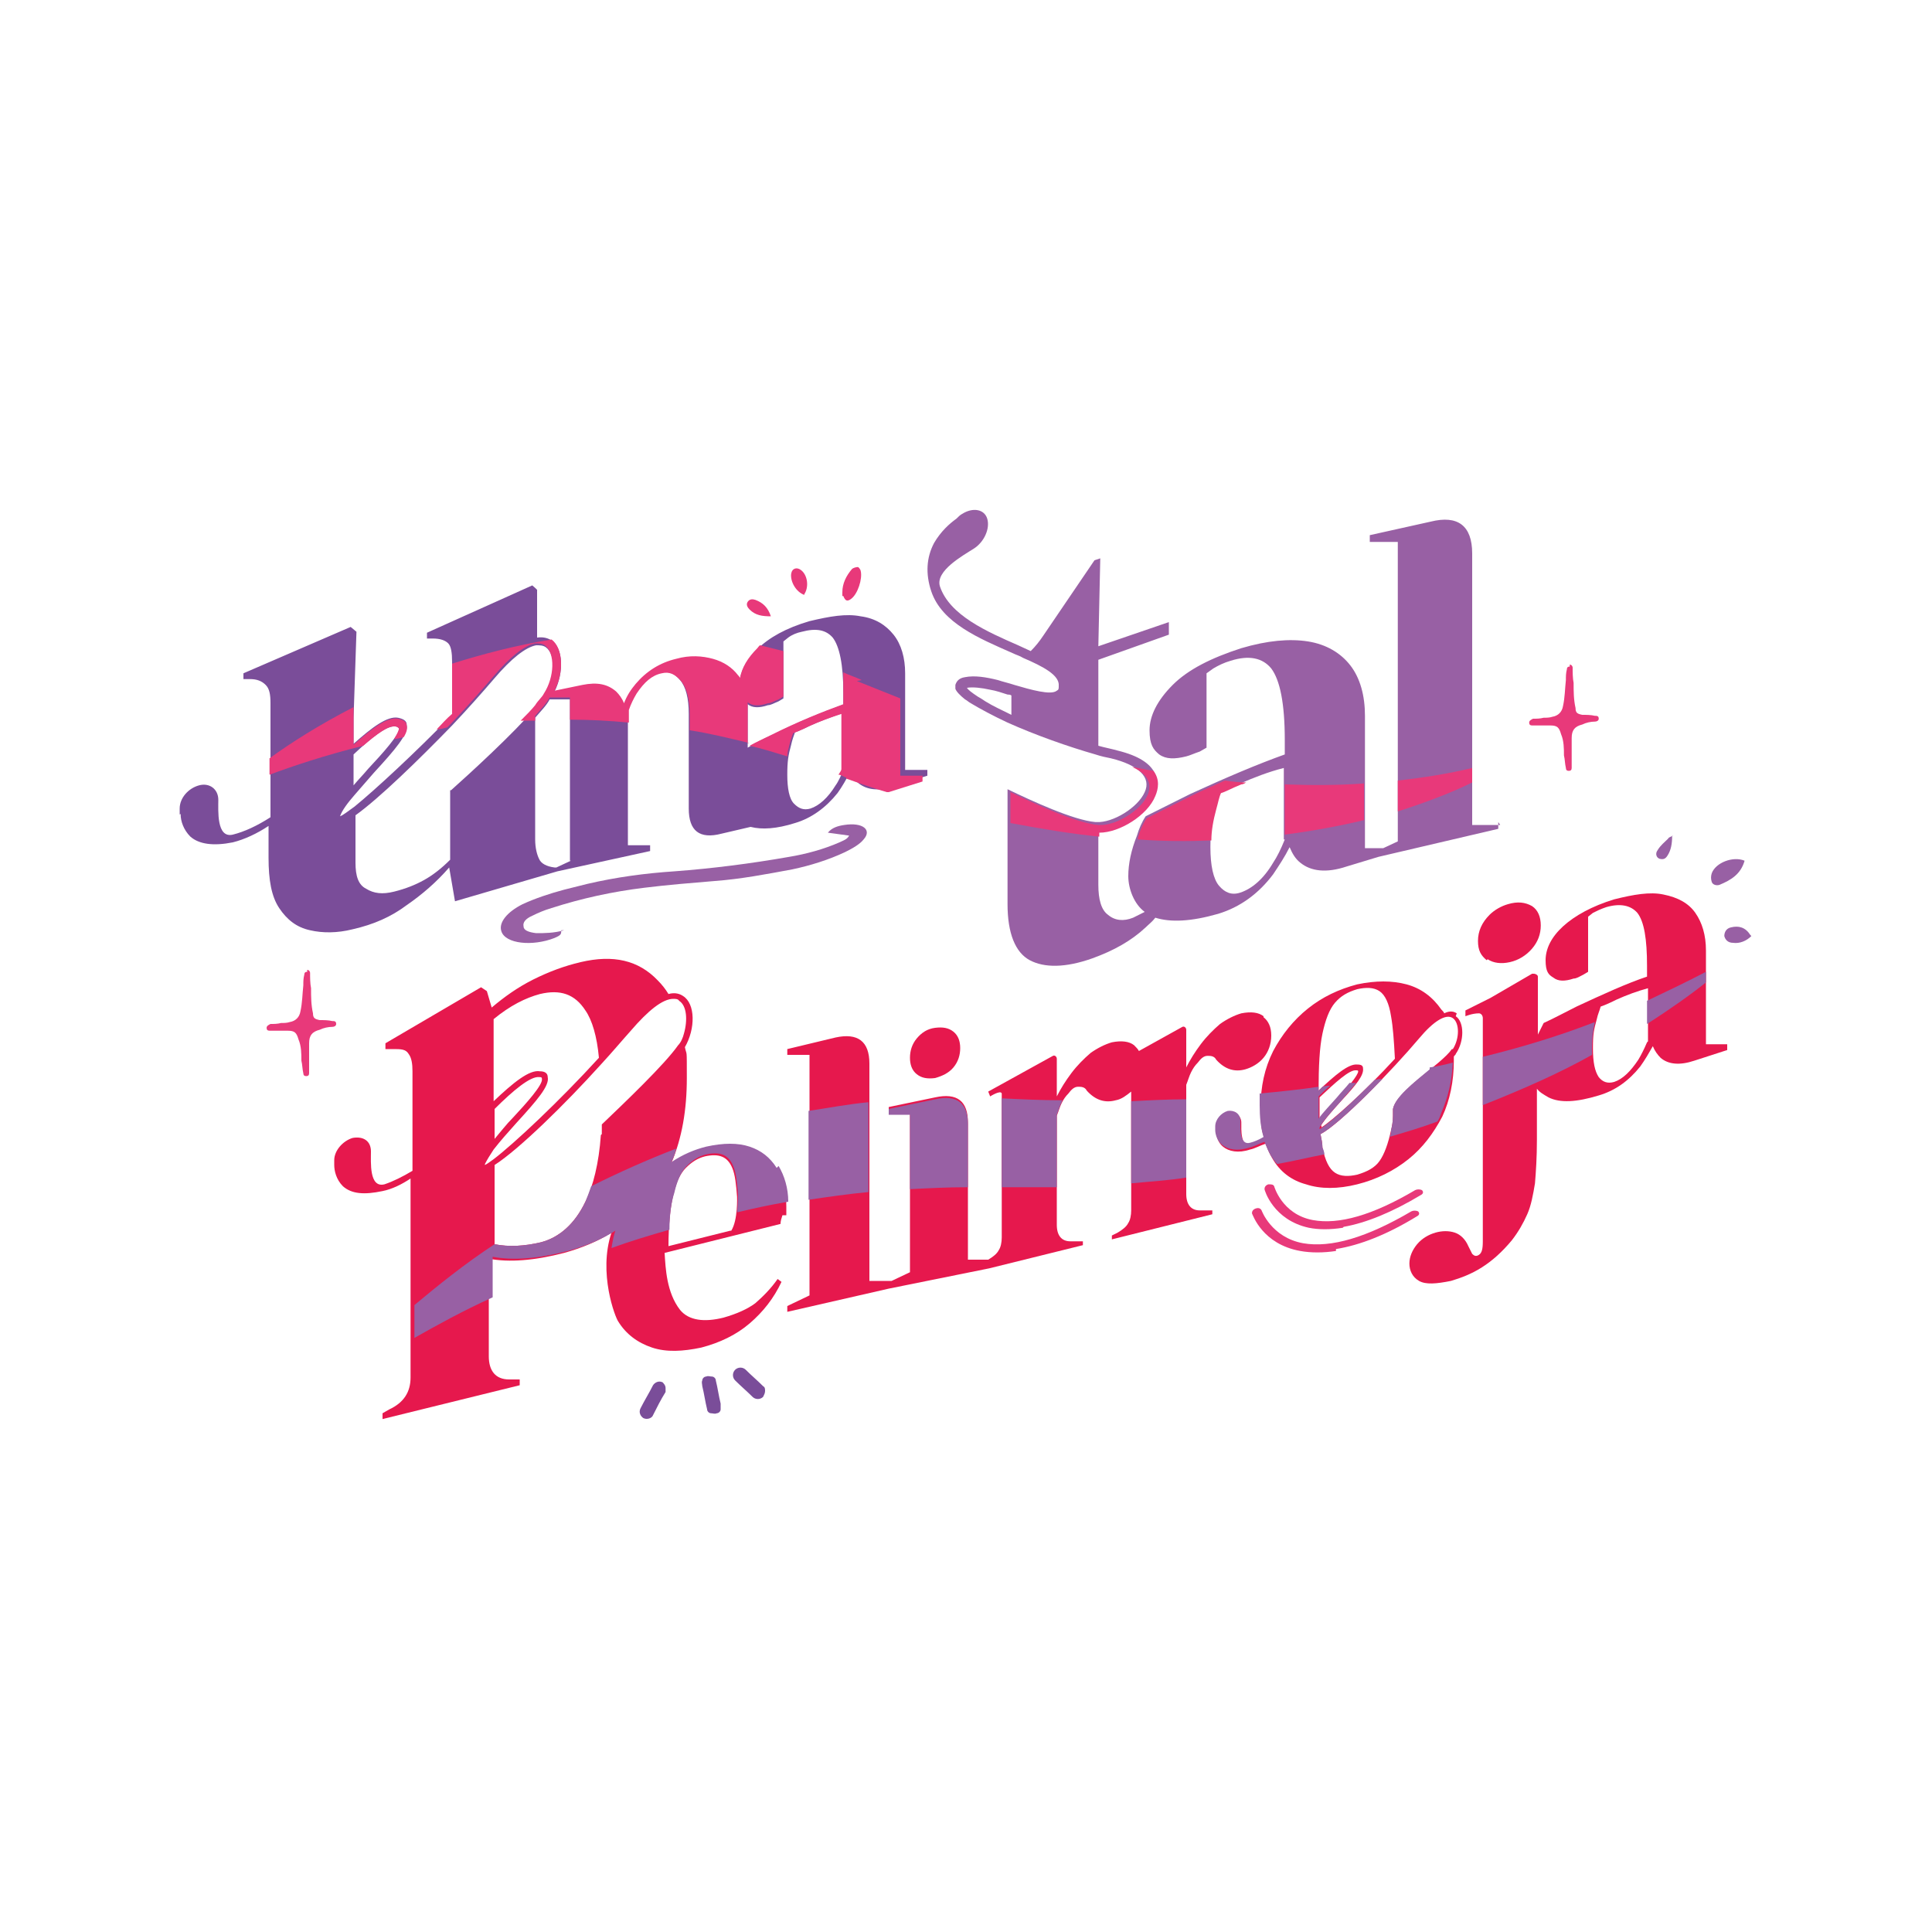 <?xml version="1.0" encoding="UTF-8"?>
<svg id="Capa_1" data-name="Capa 1" xmlns="http://www.w3.org/2000/svg" version="1.1" viewBox="0 0 200 200">
  <defs>
    <style>
      .cls-1, .cls-2, .cls-3, .cls-4, .cls-5, .cls-6, .cls-7, .cls-8 {
        stroke-width: 0px;
      }

      .cls-1, .cls-3 {
        fill: #e8397a;
      }

      .cls-2 {
        fill: #e83974;
      }

      .cls-3, .cls-4 {
        fill-rule: evenodd;
      }

      .cls-4, .cls-7 {
        fill: #9860a4;
      }

      .cls-5 {
        fill: #e6184d;
      }

      .cls-6 {
        fill: #7a4d99;
      }

      .cls-8 {
        fill: #ffed00;
      }
    </style>
  </defs>
  <path class="cls-1" d="M31.8,100.4c.2,0,.3.2.3.3,0,.5,0,1.1.1,1.6,0,.9,0,1.7.2,2.6,0,.5.2.6.7.7.4,0,.9,0,1.3.1.2,0,.4,0,.4.3,0,.2-.2.3-.4.3-.4,0-.9.1-1.3.3-.8.2-1.1.6-1.1,1.4,0,.9,0,1.8,0,2.6,0,.2,0,.3,0,.5,0,.2-.1.3-.3.3-.2,0-.3-.1-.3-.3-.1-.4-.1-.9-.2-1.3,0-.7,0-1.5-.3-2.2-.2-.7-.4-.9-1.1-.9-.5,0-1,0-1.5,0,0,0-.2,0-.3,0-.2,0-.4,0-.4-.3,0-.2.2-.3.4-.4.4,0,.7,0,1.1-.1.3,0,.6,0,.9-.1.6-.1,1-.5,1.1-1.1.2-.9.2-1.8.3-2.7,0-.4,0-.7.1-1.1,0-.2.1-.3.3-.3h0Z"/>
  <path class="cls-1" d="M162.5,68.8c.2,0,.3.2.3.3,0,.5,0,1.1.1,1.6,0,.9,0,1.7.2,2.6,0,.5.2.6.7.7.4,0,.9,0,1.3.1.2,0,.4,0,.4.3,0,.2-.2.3-.4.3-.4,0-.9.1-1.3.3-.8.2-1.1.6-1.1,1.4,0,.9,0,1.8,0,2.6,0,.2,0,.3,0,.5,0,.2-.1.3-.3.3-.2,0-.3-.1-.3-.3-.1-.4-.1-.9-.2-1.3,0-.7,0-1.5-.3-2.2-.2-.7-.4-.9-1.1-.9-.5,0-1,0-1.5,0,0,0-.2,0-.3,0-.2,0-.4,0-.4-.3,0-.2.2-.3.4-.4.4,0,.7,0,1.1-.1.3,0,.6,0,.9-.1.6-.1,1-.5,1.1-1.1.2-.9.2-1.8.3-2.7,0-.4,0-.7.1-1.1,0-.2.1-.3.3-.3h0Z"/>
  <path class="cls-6" d="M93.7,80.3v-10.6c0-1.6-.4-3-1.2-4-.8-1-1.9-1.7-3.4-1.9-1.5-.3-3.2,0-5.3.5-2.4.7-4.2,1.7-5.4,2.9-1,1-1.6,2-1.8,3.1,0-.1-.1-.2-.2-.3-.6-.8-1.5-1.4-2.6-1.7-1.1-.3-2.4-.4-3.8,0-1.7.4-3.1,1.3-4.2,2.6-.5.6-.9,1.2-1.2,2-.2-.5-.5-.9-.8-1.2-.9-.8-2-1-3.5-.7l-2.9.6c1-2,.9-4.5-.3-5.3-.3-.2-.8-.4-1.5-.3v-4.9c.1,0-.5-.5-.5-.5l-10.9,4.9v.6h.6c.8,0,1.3.2,1.6.5.3.3.4,1,.4,1.9v5.5c-3.9,4-7.9,7.7-10.1,9.5-.7.5-1.2.9-1.5,1,0,0,0,0,0,0,.2-.6.8-1.4,1.5-2.2.6-.7,1.3-1.5,2-2.3,2.2-2.4,3.6-4,3.4-5,0-.4-.4-.6-.9-.7-1.1-.2-2.7,1-4.6,2.7v-2.7l.3-8.9-.6-.5-11.1,4.8v.6h.7c.7,0,1.2.2,1.6.6s.5,1,.5,1.9v11.8c-1.4.9-2.7,1.5-3.9,1.8-1.7.4-1.5-2.5-1.5-3.6s-.9-1.8-2-1.5c-1.1.3-2,1.3-2,2.4s0,.4.1.6c0,.7.3,1.6,1,2.3.9.8,2.4,1,4.4.6,1.2-.3,2.5-.9,3.7-1.7v3.3c0,2.3.3,4,1.1,5.2.8,1.2,1.8,2,3.2,2.3,1.3.3,2.8.3,4.4-.1,2.2-.5,4-1.3,5.6-2.5,1.6-1.1,3.1-2.4,4.4-3.9l.6,3.5,10.6-3.1,9.6-2.1v-.6h-2.3v-14.1c.2-.6.5-1.2.8-1.7.8-1.2,1.6-1.9,2.6-2.1.8-.2,1.4.1,2,.8.6.7.9,1.9.9,3.5v9.8c0,2.3,1.1,3.2,3.4,2.6l3-.7c1.2.3,2.7.2,4.6-.4,1.7-.5,3.2-1.6,4.4-3.1.5-.7.9-1.4,1.3-2.2.2.5.5.9.9,1.2.9.7,2.1.8,3.6.3l3.5-1.1v-.6h-2.3c0,.1,0,.1,0,.1ZM36.6,78.1c1.8-1.7,3.4-3,4.3-2.9.2,0,.3.1.4.2.1.6-1.7,2.6-3.2,4.2-.5.6-1,1.1-1.5,1.7v-3.2h0ZM46.6,81.8v1s0,6.2,0,6.2c-.9.9-1.8,1.6-2.7,2.1-.9.5-1.9.9-3.1,1.2-1.2.3-2.1.2-2.9-.3-.8-.4-1.1-1.3-1.1-2.7v-4.9c2.5-1.8,6.5-5.7,10-9.3,1.7-1.8,3.2-3.5,4.4-4.9,1.7-2,3.2-3.2,4.3-3.4.4,0,.7,0,1,.2,1.1.8,1,3.3-.1,5-.2.4-.6.7-.9,1.2-2.4,2.8-6.9,6.9-8.8,8.6h0ZM59.1,89.1l-1.5.7h-.2c-.8-.1-1.4-.4-1.6-.9-.2-.4-.4-1.1-.4-2v-12.6c.6-.7,1.2-1.3,1.5-1.9h2.1v16.7h0ZM87.4,79.5c-.3.7-.6,1.4-.9,1.8-.8,1.3-1.7,2.1-2.6,2.4-.7.2-1.2,0-1.7-.5s-.7-1.6-.7-3,.1-2,.4-3.1c.1-.5.3-1,.4-1.3.3-.1.8-.3,1.6-.7,1.1-.5,2.2-.9,3.4-1.3v5.7h0ZM87.4,72.9c-2.2.8-4.7,1.8-7.5,3.2-.9.4-1.7.8-2.5,1.3v-4.4s0,0,0-.1c0,0,0,0,0,0,.5.4,1.2.4,2.1.1.3,0,.6-.2,1.1-.4l.5-.3v-5.9l.5-.4c.4-.3.9-.5,1.4-.6,1.5-.4,2.5-.2,3.2.6.7.9,1.1,2.8,1.1,5.7v1.2h0Z"/>
  <path class="cls-7" d="M155.3,85.4h-2.9v-28.1c0-2.9-1.5-4-4.3-3.3l-6.3,1.4v.7h2.9v31l-1.5.7h-1.9c0,.1,0-13.7,0-13.7,0-2.1-.5-3.9-1.5-5.2-1-1.3-2.5-2.2-4.4-2.5-1.9-.3-4.2-.1-6.9.7-3.1,1-5.5,2.2-7.1,3.8-1.6,1.6-2.4,3.2-2.4,4.7s.4,2,1,2.5c.7.5,1.6.5,2.8.2.4-.1.8-.3,1.4-.5l.7-.4v-7.7l.7-.5c.5-.3,1.1-.6,1.8-.8,1.9-.6,3.3-.3,4.2.8.9,1.2,1.4,3.6,1.4,7.4v1.5c-2.8,1-6.1,2.4-9.8,4.1-1.6.8-3.2,1.6-4.6,2.3-.4.6-.7,1.3-.9,2-.6,1.5-.9,2.9-.9,4.2s.6,2.9,1.7,3.7c-.4.2-.8.4-1.2.6-1,.4-1.9.3-2.6-.3-.7-.5-1-1.6-1-3.1v-5.6c2.1,0,5-1.8,5.8-3.8.5-1.2.7-3.4-3.8-4.5-.7-.2-1.3-.3-2-.5v-8.9l7.3-2.6v-1.3l-7.3,2.5.2-9.1-.6.2-5.3,7.8c-.4.6-.8,1.1-1.3,1.6-.4-.2-.9-.4-1.3-.6-3.2-1.4-7.1-3.1-8.1-6.1-.5-1.6,2.4-3.2,3.5-3.9,1.1-.7,1.7-2.1,1.4-3.1-.3-1-1.5-1.2-2.6-.5-.2.1-.4.3-.6.5-.7.5-1.6,1.3-2.3,2.5-.8,1.5-.9,3.2-.3,5,1.1,3.3,5,4.9,8.4,6.4.4.2.8.3,1.1.5,2.1.9,3.8,1.8,3.7,2.9,0,.3,0,.4-.2.5-.6.5-2.7-.1-4.4-.6-.6-.2-1.1-.3-1.7-.5-1.2-.3-2.4-.5-3.4-.3-.7.1-.9.5-1,.8,0,.1,0,.3,0,.4.1.3.5.7,1,1.1.2.1.4.3.6.4,1,.6,2.3,1.3,3.8,2,2.9,1.3,6.3,2.5,9.1,3.3.6.2,1.1.3,1.6.4,2.9.7,4.2,2,3.5,3.5-.7,1.6-3.3,3.2-5,3.1,0,0,0,0-.1,0-2.3-.2-6.6-2.2-9.1-3.4v11.9c0,3,.8,5,2.3,5.8,1.5.8,3.7.8,6.5-.2,2.2-.8,4-1.8,5.5-3.2.3-.3.7-.6,1-1,1.6.5,3.7.4,6.5-.4,2.3-.7,4.2-2.1,5.7-4.1.6-.9,1.2-1.8,1.7-2.8.3.7.6,1.2,1.1,1.6,1.1.9,2.7,1.1,4.8.4l3.3-1,12.4-2.9v-.7h0ZM104.7,74c-1-.5-1.9-.9-2.7-1.4-.3-.2-.6-.4-.8-.5-.6-.4-1-.7-1.1-.9h0c.6-.1,1.5,0,2.4.2.6.1,1.2.3,1.8.5.1,0,.3,0,.4.1v2h0ZM133,86.9c-.4,1-.8,1.8-1.2,2.4-1,1.7-2.2,2.7-3.4,3.1-.9.3-1.6,0-2.2-.7s-.9-2.1-.9-4,.2-2.6.5-4c.2-.7.3-1.3.5-1.7.4-.1,1.1-.5,2.1-.9,1.4-.6,2.9-1.2,4.5-1.6v7.4h0Z"/>
  <g>
    <path class="cls-1" d="M139,127.1c-1.3.2-2.5.2-3.5,0-3.7-.8-4.6-3.9-4.6-4,0-.2.1-.4.4-.5.3,0,.5,0,.6.2,0,0,.8,2.9,4,3.5,2.7.5,6.2-.5,10.6-3.1.2-.1.5-.1.7,0,.2.2.1.4-.1.5-3,1.8-5.7,2.9-8,3.3h0Z"/>
    <path class="cls-1" d="M138.3,129.5c-1.3.2-2.6.2-3.7,0-3.9-.7-4.9-3.7-5-3.9,0-.2.1-.4.4-.5s.5,0,.6.2h0s1,2.8,4.3,3.4c2.9.5,6.6-.6,11.2-3.3.2-.1.5-.1.7,0,.2.2.1.4-.1.5-3.1,1.9-5.9,3-8.4,3.4h0Z"/>
  </g>
  <g>
    <path class="cls-6" d="M79,143.5c-.6-.6-1.2-1.1-1.8-1.7-.3-.3-.8-.3-1.1,0-.3.3-.3.8,0,1.1.6.6,1.2,1.1,1.8,1.7.3.3.8.3,1.1,0,.1-.2.2-.4.2-.6s0-.4-.2-.5h0Z"/>
    <path class="cls-6" d="M74.6,145.3c-.2-.8-.3-1.6-.5-2.4,0-.2-.2-.4-.4-.4-.2,0-.4-.1-.6,0-.2,0-.4.2-.4.4-.1.2,0,.4,0,.6.2.8.3,1.6.5,2.4,0,.2.2.4.4.4.2,0,.4.1.6,0,.2,0,.4-.2.4-.4,0-.1,0-.2,0-.4,0,0,0-.1,0-.2h0Z"/>
    <path class="cls-6" d="M68.6,143.1c-.4-.2-.8,0-1,.3-.4.8-.9,1.6-1.3,2.4-.2.4,0,.8.3,1,.4.2.9,0,1-.3.4-.8.8-1.6,1.3-2.4,0-.1,0-.2,0-.4,0-.3-.2-.5-.4-.7h0Z"/>
  </g>
  <g>
    <path class="cls-4" d="M180.6,89.1c-.4,1.4-1.4,2-2.6,2.5-.3.1-.7,0-.8-.3-.1-.3-.1-.6,0-.9.4-1.1,2.2-1.8,3.4-1.3h0Z"/>
    <path class="cls-4" d="M181.3,96.9c-.5.5-1.2.8-1.9.7-.5,0-.8-.3-.9-.7,0-.4.2-.8.7-.9.8-.2,1.5,0,2,.8h0Z"/>
    <path class="cls-4" d="M173.1,86.5c0,.8-.1,1.5-.5,2.1-.2.3-.4.4-.8.3-.3-.1-.5-.5-.2-.9.3-.5.7-.8,1.1-1.2,0-.1.3-.2.5-.3h0Z"/>
  </g>
  <path class="cls-4" d="M58.1,96.3c0,.4,0,.5-.7.8-2.3.9-5.1.6-5.5-.7-.3-.9.6-2,2.2-2.8,1.3-.6,2.8-1.1,4.3-1.5.8-.2,1.6-.4,2.4-.6,3-.7,6-1.1,9-1.3,4-.3,7.9-.8,11.9-1.5,1.8-.3,3.6-.8,5.2-1.5.4-.2.8-.3,1-.7-.7-.1-1.5-.2-2.2-.3.4-.5,1-.7,1.7-.8,1.9-.3,2.9.5,2,1.5-.4.5-1.1.9-1.9,1.3-1.7.8-3.6,1.4-5.5,1.8-2.7.5-5.3,1-8,1.2-2.4.2-4.9.4-7.3.7-3.3.4-6.5,1.1-9.6,2.1-.7.2-1.4.5-2,.8-.7.3-1,.7-.9,1.1,0,.4.5.6,1.3.7.9,0,1.8,0,2.9-.3h0Z"/>
  <g>
    <path class="cls-3" d="M87.2,61.7c0,0,0-.3,0-.4,0-.9.4-1.7,1-2.4.1-.1.4-.2.6-.2.1,0,.3.3.3.4.2.8-.3,2.4-1,2.9-.4.3-.6.2-.8-.3h0Z"/>
    <path class="cls-3" d="M83.3,61.6c-.9-.3-1.5-1.4-1.4-2.2.1-.6.6-.7,1-.4.7.5.9,1.8.3,2.6h0Z"/>
    <path class="cls-3" d="M79.8,63.8c-.9,0-1.6-.1-2.2-.7-.2-.2-.4-.5-.2-.8.2-.3.5-.3.8-.2.8.3,1.3.8,1.6,1.7h0Z"/>
  </g>
  <path class="cls-5" d="M150.8,104.9c-.3-.2-.7-.3-1.3,0,0-.1-.2-.3-.3-.4-.9-1.3-2.1-2.2-3.6-2.6-1.5-.4-3.2-.4-5.1,0-1.9.5-3.6,1.3-5.1,2.5s-2.7,2.7-3.6,4.4c-.9,1.8-1.3,3.7-1.3,5.8s.1,2.3.4,3.3c-.5.3-1,.5-1.4.6-1.1.3-1-1.6-1-2.3s-.6-1.1-1.3-1c-.7.2-1.3.9-1.3,1.6s0,.3,0,.4c0,.4.2,1.1.7,1.5.6.5,1.6.7,2.8.3.5-.1,1-.4,1.6-.6.2.5.4,1,.7,1.5.8,1.4,2,2.3,3.5,2.7,1.5.5,3.3.5,5.3,0,2-.5,3.8-1.4,5.3-2.6,1.5-1.2,2.6-2.7,3.5-4.4.8-1.7,1.2-3.7,1.2-5.8s0-.3,0-.4h0c0-.1.2-.2.2-.3.9-1.3.9-3.3,0-3.9h0ZM131.5,117.3c-.2.1-.3.2-.5.3.2,0,.3-.2.5-.3ZM133.1,116.2c0,0,.2-.1.2-.2,0,0-.2.1-.2.2ZM131.8,117.2c0,0,.2-.1.3-.2,0,0-.2.1-.3.2ZM132.3,116.7c0,0,.2-.1.3-.2,0,0-.2.1-.3.2ZM133.7,115.7c0,0,.1-.1.2-.2,0,0-.1.1-.2.2ZM136.6,113.6c1.6-1.5,3.1-2.9,3.8-2.8.1,0,.2,0,.2.1,0,.4-1.1,1.7-2.1,2.8-.7.8-1.4,1.5-1.9,2.2,0-.7,0-1.4,0-2.3ZM136.7,116.6c.4-.7,1.3-1.7,2.2-2.7,1.5-1.6,2.3-2.6,2.2-3.3,0-.3-.2-.4-.6-.4-.9-.1-2.3,1.1-4,2.7,0-2.5.1-4.5.4-5.9.3-1.4.7-2.5,1.3-3.2.6-.7,1.3-1.1,2.3-1.4.9-.2,1.7-.2,2.3.2.6.4,1,1.3,1.2,2.6.2,1.1.3,2.5.4,4.4-3.1,3.4-6.6,6.5-7.6,7.1,0,0,0-.1,0-.2h0ZM150.3,108.6c-1.1,1.6-5.7,4.3-6.1,6.2,0,.5,0,.3,0,.7,0,.6-.1,1.1-.2,1.5-.3,1.4-.7,2.5-1.2,3.2s-1.3,1.1-2.3,1.4c-.9.2-1.7.2-2.3-.2-.6-.4-1-1.2-1.3-2.6,0-.4-.1-.9-.2-1.4,2-1,7.5-6.7,10.2-9.9,1.5-1.8,2.8-2.6,3.5-2.1.7.5.7,2.1,0,3.2h0Z"/>
  <path class="cls-5" d="M96.8,111.6c.7-.2,1.4-.5,1.9-1.1.5-.6.7-1.3.7-2s-.2-1.3-.7-1.7c-.5-.4-1.1-.5-1.9-.4s-1.4.5-1.9,1.1c-.5.6-.7,1.3-.7,2s.2,1.3.7,1.7c.5.4,1.1.5,1.9.4h0Z"/>
  <path class="cls-5" d="M130.8,105.2c-.5-.4-1.3-.5-2.3-.3-.7.2-1.5.6-2.2,1.1-.7.6-1.4,1.3-2,2.1-.6.8-1.1,1.6-1.5,2.4v-3.9c0-.2-.2-.4-.4-.3l-4.5,2.5c-.1-.2-.3-.4-.5-.6-.5-.4-1.3-.5-2.3-.3-.7.2-1.5.6-2.2,1.1-.7.6-1.4,1.3-2,2.1-.6.8-1.1,1.6-1.5,2.4v-3.9c0-.2-.2-.4-.4-.3l-6.7,3.7.2.5s1.1-.7,1.2-.3v14.9c0,.5-.1,1-.3,1.3-.2.4-.6.7-1.1,1h-2.1v-14.2c0-2.2-1.1-3.1-3.4-2.6l-4.8,1v.6h2.2v16.5l-1.9.9h0s-2.3,0-2.3,0v-22.5c0-2.3-1.2-3.2-3.5-2.7l-5,1.2v.6h2.3v24.9l-2.3,1.1v.6l10.5-2.4h0c0,0,10.4-2.1,10.4-2.1h0s9.7-2.4,9.7-2.4v-.4h-1.3c-.9,0-1.4-.6-1.4-1.7v-11.3c.2-.5.3-.9.5-1.3.2-.4.4-.7.7-1,.3-.4.6-.7,1-.7.3,0,.7,0,.9.4h0c.9,1,1.9,1.3,3,1,.6-.1,1.1-.5,1.6-.9v12.3c0,.5-.1,1-.3,1.3-.2.4-.6.7-1.1,1l-.6.3v.4l10.4-2.6v-.4h-1.3c-.9,0-1.4-.6-1.4-1.7v-11.3c.2-.5.3-.9.5-1.3.2-.4.4-.7.7-1,.3-.4.6-.7,1-.7.3,0,.7,0,.9.4h0c.9,1,1.9,1.3,3,1,.7-.2,1.4-.6,1.9-1.2.5-.6.8-1.4.8-2.3s-.3-1.5-.8-1.9h0Z"/>
  <path class="cls-5" d="M154,99.3c.6.4,1.4.5,2.3.3.9-.2,1.7-.7,2.3-1.4s.9-1.5.9-2.4-.3-1.6-.9-2c-.7-.4-1.5-.5-2.5-.2-.7.2-1.4.6-1.9,1.1-.8.8-1.2,1.7-1.2,2.7s.3,1.5.9,2h0Z"/>
  <path class="cls-5" d="M176.6,108.7v-10.3c0-1.6-.4-2.9-1.1-3.9-.7-1-1.8-1.6-3.3-1.9-1.4-.3-3.1,0-5.1.5-2.3.7-4.1,1.7-5.3,2.8s-1.8,2.3-1.8,3.5.3,1.5.8,1.8c.5.4,1.2.4,2.1.1.3,0,.6-.2,1-.4l.5-.3v-5.7l.5-.4c.4-.2.8-.4,1.4-.6,1.4-.4,2.5-.2,3.2.6.7.9,1,2.7,1,5.5v1.1c-2.1.7-4.5,1.8-7.3,3.1-1.2.6-2.3,1.2-3.4,1.7-.2.4-.4.8-.6,1.2v-5.8c0,0,0-.1,0-.2h0c0,0,0,0,0,0,0-.2-.3-.3-.4-.3h0s0,0,0,0c0,0-.1,0-.2,0l-4.3,2.5-2.6,1.3v.6s.7-.3,1.4-.3c.2,0,.4.2.4.5v5.2c0,0,0,17.9,0,17.9,0,.8-.1,1.2-.4,1.4-.3.2-.5.1-.7-.1l-.4-.8c-.3-.7-.8-1.2-1.4-1.4-.6-.2-1.3-.2-2,0-.7.2-1.4.6-1.9,1.2-.5.6-.8,1.3-.8,2s.3,1.4,1,1.8c.7.4,1.8.3,3.3,0,1-.3,2.1-.7,3.2-1.4,1.1-.7,2.1-1.6,3.1-2.8.7-.9,1.2-1.8,1.6-2.7.4-.9.6-2,.8-3.2.1-1.2.2-2.7.2-4.5v-5.3c.3.4.7.6,1.2.9,1.2.6,2.9.5,5.2-.2,1.7-.5,3.1-1.5,4.3-3,.5-.7.9-1.4,1.3-2.1.2.5.5.9.8,1.2.8.7,2,.8,3.5.3l3.4-1.1v-.6h-2.3ZM170.5,107.9c-.3.7-.6,1.3-.9,1.8-.8,1.2-1.6,2-2.5,2.3-.7.2-1.2,0-1.6-.5-.4-.6-.6-1.5-.6-3s.1-1.9.4-3c.1-.5.3-.9.4-1.3.3-.1.8-.3,1.6-.7,1.1-.5,2.2-.9,3.3-1.2v5.5h0Z"/>
  <path class="cls-5" d="M81.4,125.8c0-.3,0-.6,0-.9,0-1.6-.3-2.9-1-3.9-.7-1.1-1.6-1.8-2.8-2.2-1.2-.4-2.7-.4-4.5,0-1.2.3-2.4.8-3.6,1.6,1.1-2.6,1.6-5.5,1.6-8.8s0-2.2-.2-3.2c1.1-1.9,1.1-4.5-.2-5.3-.3-.2-.8-.4-1.5-.2-.3-.5-.7-1-1.1-1.4-2-2.1-4.6-2.7-8-1.9-1.7.4-3.3,1-4.9,1.8-1.6.8-3,1.8-4.3,2.9l-.5-1.7-.6-.4-9.9,5.8v.6h.8c.8,0,1.3,0,1.6.5.3.4.4,1,.4,1.8v10.3c-1,.6-2,1.1-2.9,1.4-1.6.4-1.4-2.3-1.4-3.4s-.8-1.6-1.9-1.4c-1,.3-1.9,1.3-1.9,2.3s0,.4,0,.5c0,.6.2,1.5.9,2.2.9.8,2.2.9,4.1.5,1-.2,2-.7,2.9-1.3v20.6c0,1.5-.7,2.6-2.2,3.3l-.7.4v.6l14.2-3.5v-.6h-1.1c-1.4,0-2.1-.9-2.1-2.4v-10.1c2.1.4,4.7.2,7.8-.6,1.8-.5,3.5-1.2,4.9-2.1-1.4,4.2.4,8.8.7,9.2.8,1.3,2,2.2,3.5,2.7,1.5.5,3.2.4,5.1,0,1.9-.5,3.6-1.3,5-2.5s2.5-2.6,3.3-4.3l-.4-.3c-.7,1-1.5,1.8-2.3,2.5-.8.6-1.9,1.1-3.3,1.5-2,.5-3.6.3-4.5-.8-1.4-1.8-1.5-4.3-1.6-5.9l12-3c0-.3.1-.6.2-.9h0ZM51.2,114.8c1.9-1.9,3.7-3.4,4.6-3.3.2,0,.3,0,.3.2.1.6-1.6,2.5-3,4-.7.7-1.3,1.5-1.9,2.2v-3.1h0ZM50.2,120.5s0,0,0,0c.2-.4.5-.9.9-1.5.7-.9,1.5-1.8,2.4-2.8,2.1-2.3,3.4-3.8,3.2-4.7,0-.4-.3-.6-.8-.6-1.1-.2-2.8,1.2-4.8,3.1v-8.5c1.7-1.4,3.3-2.2,4.8-2.6,2.1-.5,3.6,0,4.7,1.7.7,1,1.2,2.7,1.4,4.9-4.1,4.5-8.8,8.9-10.9,10.5-.4.3-.7.5-.9.6h0ZM62.2,117.5c-.2,2.9-.8,5.3-1.6,6.9-1.1,2.3-2.7,3.7-4.6,4.2-1.7.4-3.3.5-4.8.2v-8.2c2.5-1.6,7.3-6.3,11-10.4,1.2-1.3,2.2-2.5,3.1-3.5,1.8-2.1,3.3-3.3,4.4-3.3.2,0,.5,0,.6.2.8.5.9,2,.5,3.4-.1.4-.3.9-.6,1.2-1.4,2-5.5,5.9-7.9,8.2,0,.3,0,.6,0,1h0ZM75.6,127.4l-6.4,1.6c0-2.2.2-4.1.5-5.3.3-1.3.7-2.2,1.3-2.8.6-.6,1.2-1,2-1.2,1.4-.3,2.3,0,2.8,1.2.3.7.4,1.7.5,3h0c0,0,.1,2.4-.6,3.5h0Z"/>
  <path class="cls-1" d="M89.2,70.4c-.6-.3-1.3-.5-1.9-.8,0,.6,0,1.3,0,2.1v1.2c-2.2.8-4.7,1.8-7.5,3.2-.8.4-1.5.7-2.2,1.1,1.3.3,2.6.7,3.9,1.1,0-.4.1-.7.2-1.1.1-.5.3-1,.4-1.3.3-.1.8-.3,1.6-.7,1.1-.5,2.2-.9,3.4-1.3v5.7c0,.2-.2.4-.3.6.3,0,.5.2.8.3,0,0,0,0,0-.1,0,0,0,.1,0,.2,1.4.5,2.8,1,4.2,1.4,0,0,.1,0,.2,0l3.5-1.1v-.6h-2.3c0,.1,0-8,0-8-1.5-.6-3-1.2-4.5-1.8h0Z"/>
  <path class="cls-1" d="M37.6,77.2c1.4-1.2,2.6-2.1,3.3-2,.2,0,.3.1.4.2,0,.2-.2.6-.5,1.1.3,0,.6-.1,1-.2.3-.5.4-.9.3-1.2,0-.4-.4-.6-.9-.7-1.1-.2-2.7,1-4.6,2.7v-3.9c-3.5,1.8-6.5,3.7-8.7,5.3v1.7c2.4-.9,5.7-2,9.7-3h0Z"/>
  <path class="cls-1" d="M77.4,77v-4.2s0,0,0-.1c0,0,0,0,0,0,.5.4,1.2.4,2.1.1.3,0,.6-.2,1.1-.4l.5-.3v-4.7c-.8-.2-1.6-.4-2.4-.6-.1,0-.2.2-.3.3-1,1-1.6,2-1.8,3.1,0-.1-.1-.2-.2-.3-.6-.8-1.5-1.4-2.6-1.7-1.1-.3-2.4-.4-3.8,0-1.7.4-3.1,1.3-4.2,2.6-.5.6-.9,1.2-1.2,2-.2-.5-.5-.9-.8-1.2-.9-.8-2-1-3.5-.7l-2.9.6c1-1.9.9-4.4-.3-5.3-3.7.6-7.1,1.5-10.3,2.5v5.2c-.6.5-1.1,1.1-1.6,1.6.4,0,.7-.1,1.1-.2.1-.1.3-.3.4-.4,1.7-1.8,3.2-3.5,4.4-4.9,1.7-2,3.2-3.2,4.3-3.4.4,0,.7,0,1,.2,1.1.8,1,3.3-.1,5-.2.4-.6.7-.9,1.2-.4.5-.9,1-1.5,1.6.5,0,1,0,1.5,0v-.5c.6-.7,1.2-1.3,1.5-1.9h2.1v2.3c2,0,4,.1,6.1.3v-1.3c.2-.6.5-1.2.8-1.7.8-1.2,1.6-1.9,2.6-2.1.8-.2,1.4.1,2,.8.6.7.9,1.9.9,3.5v1.6c2,.3,4,.8,6.1,1.3h0Z"/>
  <path class="cls-1" d="M144.7,80.8v3.2c3.1-1,5.7-2,7.7-3v-1.5c-2.5.6-5,1-7.7,1.3Z"/>
  <path class="cls-1" d="M113.8,86.6v-.4c2.1,0,5-1.8,5.8-3.8.3-.7.5-1.7-.2-2.6-.7-.1-1.4-.3-2.2-.4,1.6.7,2.1,1.7,1.6,2.9-.7,1.6-3.3,3.2-5,3.1,0,0,0,0-.1,0-2.3-.2-6.6-2.2-9.1-3.4v3.2c3.2.6,6.2,1.1,9.1,1.4h0Z"/>
  <path class="cls-2" d="M125.4,87c0-1,.2-2.1.5-3.2.2-.7.3-1.3.5-1.7.4-.1,1.1-.5,2.1-.9.2,0,.3-.1.5-.2-.7,0-1.5-.1-2.2-.2-1.1.5-2.3,1-3.5,1.6-1.6.8-3.2,1.6-4.6,2.3-.4.6-.7,1.3-.9,2,0,0,0,.2,0,.2,2.7.2,5.2.2,7.7.1h0Z"/>
  <path class="cls-1" d="M141.2,81.1c-2.6.2-5.4.2-8.2.1v5.2c3-.4,5.7-.9,8.2-1.5v-3.8Z"/>
  <path class="cls-7" d="M170.5,103.6v2.4c2.5-1.6,4.6-3.1,6.1-4.3v-1.1c-1.9,1-4,2-6.1,3Z"/>
  <path class="cls-7" d="M164.8,109.3c0-.3,0-.5,0-.8,0-.9.1-1.8.3-2.7-3.6,1.4-7.5,2.6-11.6,3.6v1.6s0,3.4,0,3.4c4.3-1.7,8.1-3.4,11.3-5.2h0Z"/>
  <path class="cls-7" d="M136.9,118.8c0-.4-.1-.9-.2-1.4,1.2-.6,3.9-3.1,6.4-5.7-.2,0-.5,0-.8.1-2.5,2.5-4.8,4.6-5.7,5.1,0,0,0-.1,0-.2.4-.7,1.3-1.7,2.2-2.7.7-.8,1.2-1.4,1.6-1.9-.2,0-.4,0-.7,0-.4.5-.9,1-1.3,1.5-.7.8-1.4,1.5-1.9,2.2,0-.7,0-1.4,0-2.3.4-.4.8-.8,1.2-1.1-.3,0-.5,0-.8.1-.1.1-.3.3-.4.4,0-.1,0-.2,0-.4-2,.3-4,.5-6.1.7,0,.4,0,.8,0,1.2,0,1.2.1,2.3.4,3.3-.5.3-1,.5-1.4.6-1.1.3-1-1.6-1-2.3s-.6-1.1-1.3-1c-.7.2-1.3.9-1.3,1.6s0,.3,0,.4c0,.4.2,1.1.7,1.5.6.5,1.6.7,2.8.3.5-.1,1-.4,1.6-.6.2.5.4,1,.7,1.5.2.3.4.6.6.8,1.7-.3,3.3-.7,4.9-1,0-.2-.1-.5-.2-.7h0Z"/>
  <path class="cls-7" d="M148,110.7c-1.7,1.4-3.6,2.9-3.8,4.1,0,.5,0,.3,0,.7,0,.6-.1,1.1-.2,1.5,0,.3,0,.5-.2.7,1.7-.5,3.4-1,5-1.6.2-.3.3-.6.4-.9.7-1.6,1.1-3.3,1.2-5.2-.8.2-1.6.4-2.4.5h0Z"/>
  <path class="cls-7" d="M96.8,113.8l-4.8,1v.6h2.2v7.7c2-.1,3.9-.2,6-.2v-6.5c0-2.2-1.1-3.1-3.4-2.6h0Z"/>
  <path class="cls-7" d="M89.9,123.4v-9.3c-2.1.2-4.2.6-6.2.9v9.2c2-.3,4.1-.6,6.2-.8Z"/>
  <path class="cls-8" d="M102.4,113.7s0,0,0,0h0,0s0,0,0,0Z"/>
  <path class="cls-7" d="M117.1,114v8.5c2-.2,3.9-.3,5.7-.6v-8.1c-1.9,0-3.8.1-5.7.2h0Z"/>
  <path class="cls-7" d="M109.9,114.1c0,0,0-.1.1-.2-2.1,0-4.2-.1-6.3-.2v9.2c2,0,3.9,0,5.7,0v-7.5c.2-.5.3-.9.5-1.3h0Z"/>
  <path class="cls-7" d="M80.4,120.9c-.7-1.1-1.6-1.8-2.8-2.2-1.2-.4-2.7-.4-4.5,0-1.2.3-2.4.8-3.6,1.6.2-.4.4-.9.5-1.4-3.1,1.2-6,2.5-8.8,3.9-.2.6-.4,1.1-.6,1.6-1.1,2.3-2.7,3.7-4.6,4.2-1.7.4-3.3.5-4.8.2h0c-3.2,2.1-5.9,4.3-8.3,6.3v3.4c2.3-1.3,5-2.8,8.1-4.2v-4.2c2.1.4,4.7.2,7.8-.6,1.8-.5,3.5-1.2,4.9-2.1-.2.6-.3,1.2-.4,1.8,1.9-.7,3.9-1.3,6-1.9,0-1.5.2-2.9.5-3.8.3-1.3.7-2.2,1.3-2.8.6-.6,1.2-1,2-1.2,1.4-.3,2.3,0,2.8,1.2.3.7.4,1.7.5,3h0s0,.8-.1,1.8c1.7-.4,3.5-.8,5.3-1.1,0-1.4-.4-2.7-1-3.7h0Z"/>
</svg>